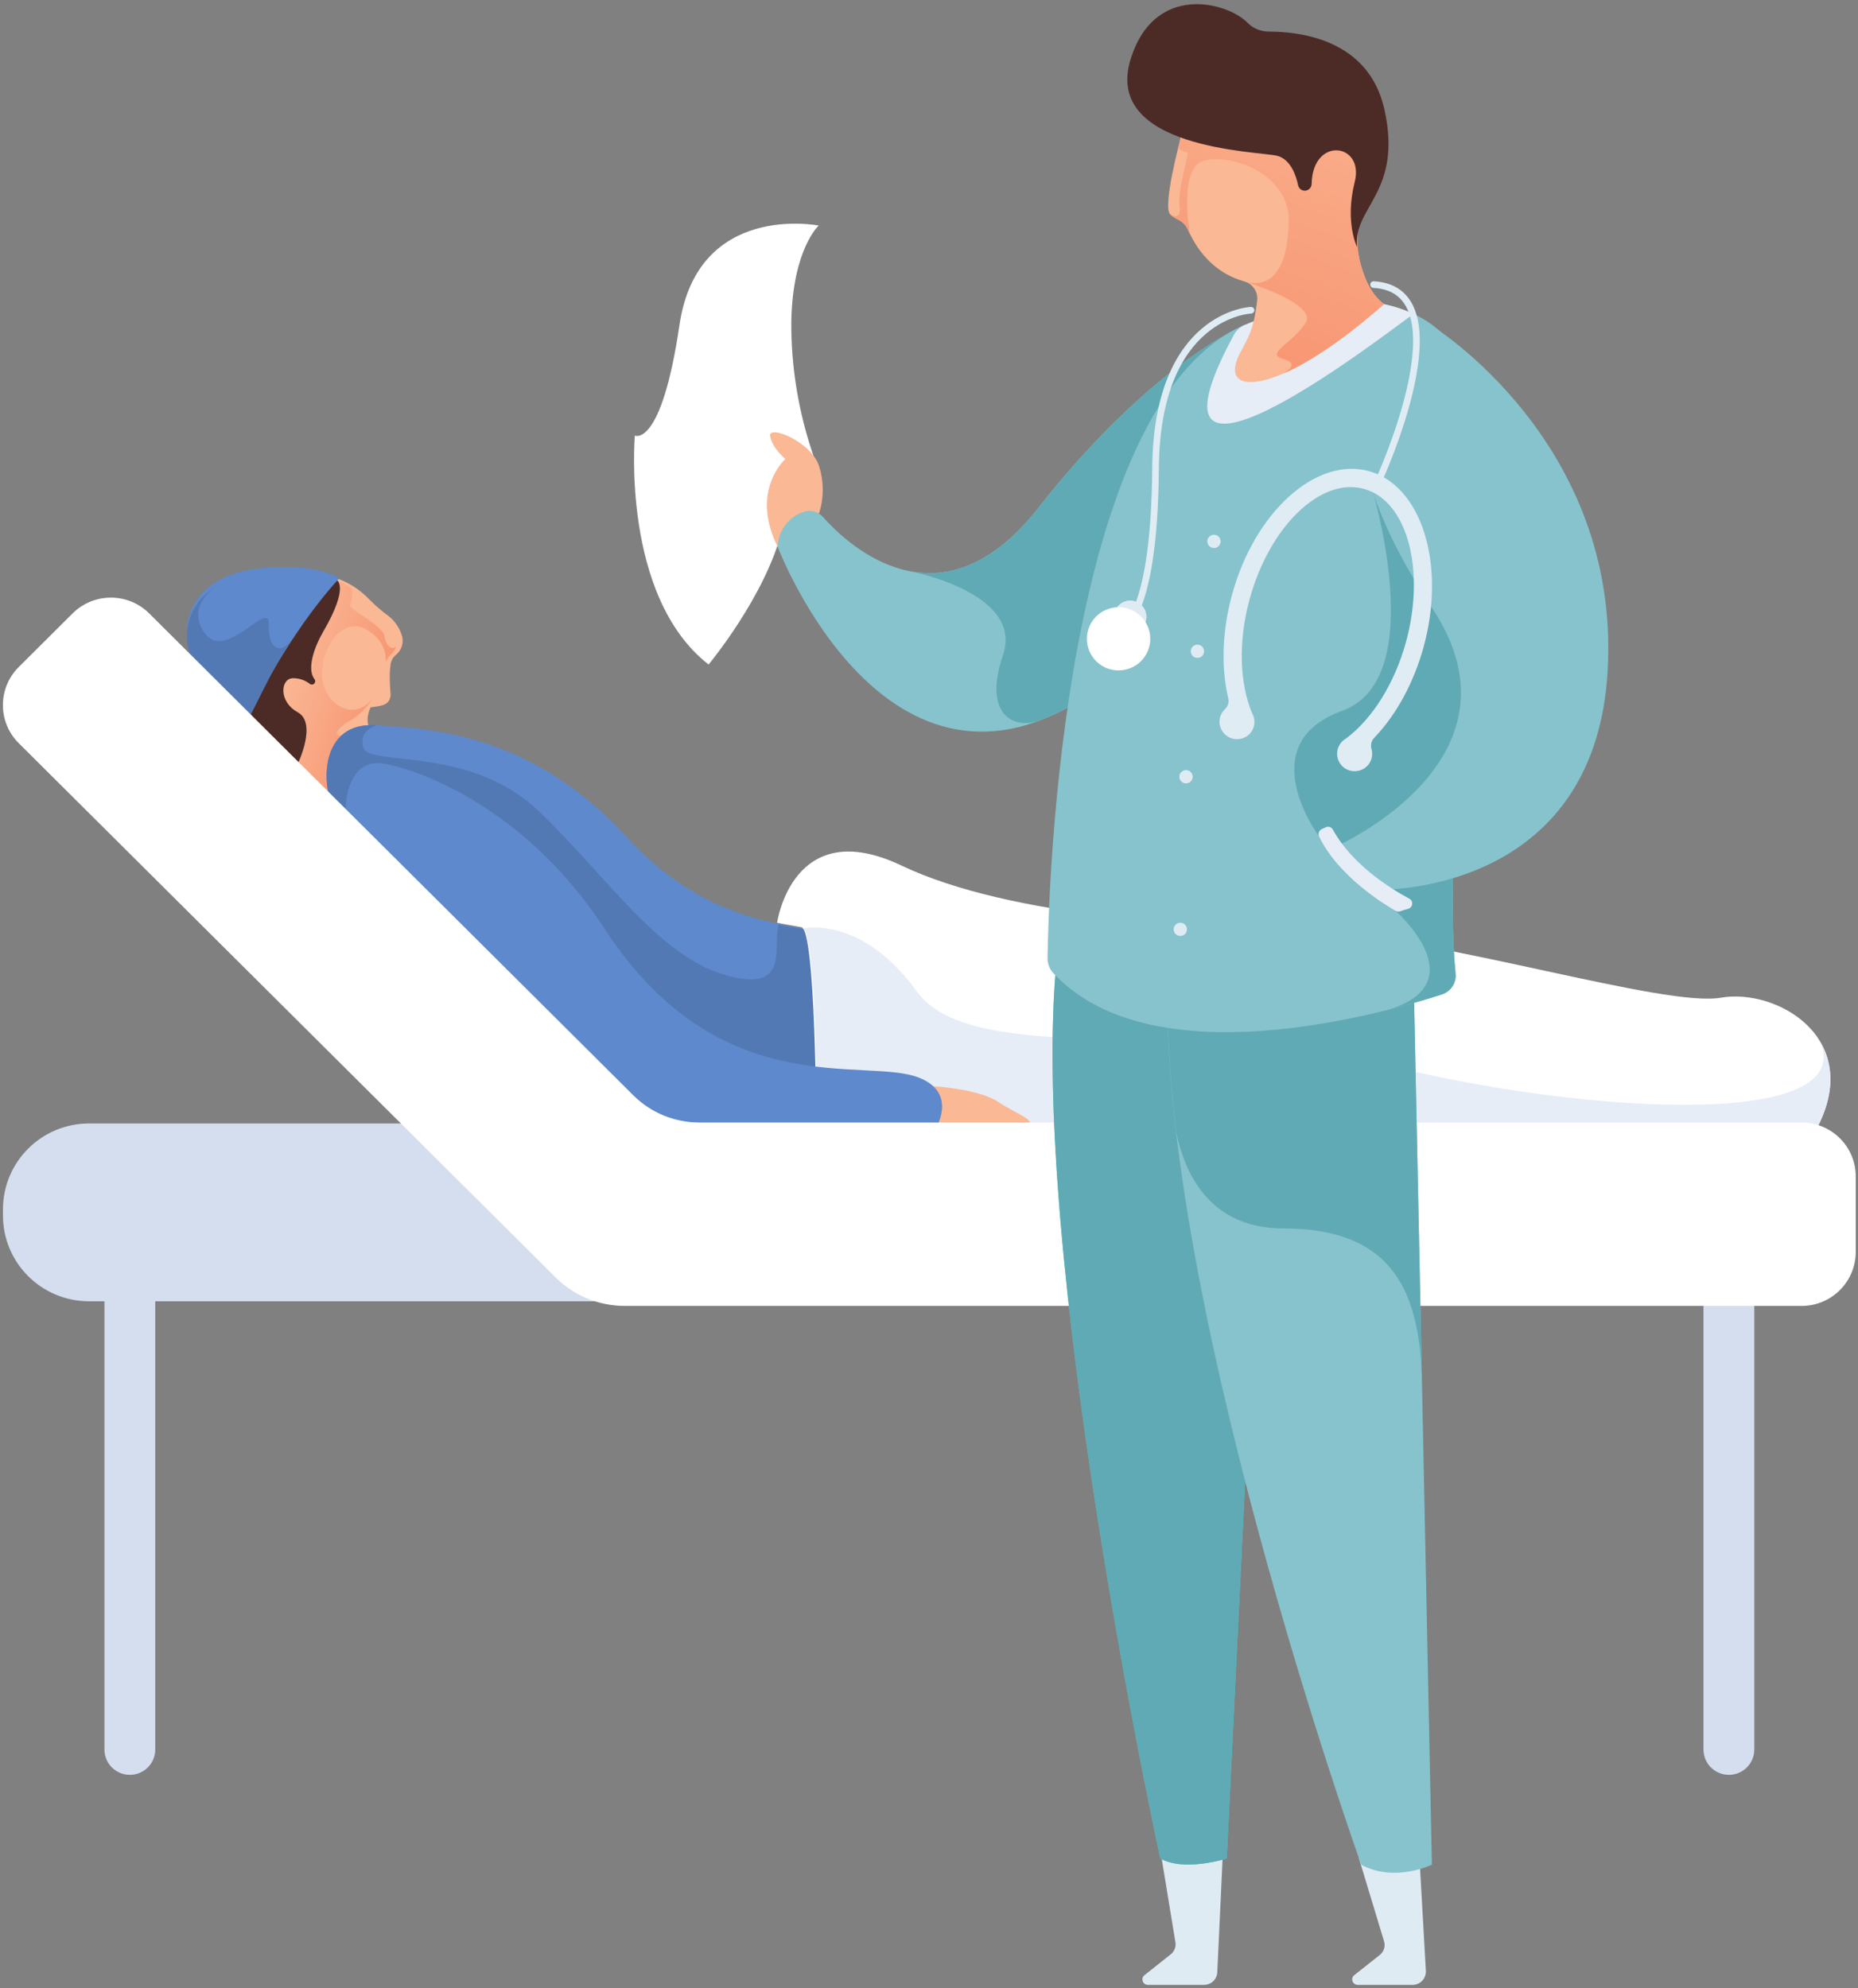 <?xml version="1.0" encoding="UTF-8"?>
<svg xmlns="http://www.w3.org/2000/svg" xmlns:xlink="http://www.w3.org/1999/xlink" width="100pt" height="107pt" viewBox="0 0 100 107" version="1.1">
<rect x="0" y="0" width="100" height="107" fill="#808080" stroke="none"/>
<defs>
<linearGradient id="linear0" gradientUnits="userSpaceOnUse" x1="0.979" y1="0.719" x2="0.198" y2="0.343" gradientTransform="matrix(7.171,0,0,11.728,14.16,31.198)">
<stop offset="0" style="stop-color:rgb(96.863%,55.686%,41.961%);stop-opacity:1;"/>
<stop offset="1" style="stop-color:rgb(98.039%,72.157%,58.431%);stop-opacity:1;"/>
</linearGradient>
<linearGradient id="linear1" gradientUnits="userSpaceOnUse" x1="0.75" y1="1.262" x2="0.249" y2="-0.446" gradientTransform="matrix(-11.507,0,0,14.431,74.489,5.698)">
<stop offset="0" style="stop-color:rgb(96.863%,55.686%,41.961%);stop-opacity:1;"/>
<stop offset="1" style="stop-color:rgb(98.039%,72.157%,58.431%);stop-opacity:1;"/>
</linearGradient>
</defs>
<g id="surface1">
<path style=" stroke:none;fill-rule:nonzero;fill:rgb(98.039%,72.157%,58.431%);fill-opacity:1;" d="M 21.289 35.266 C 21.59 35.027 21.73 34.648 21.652 34.281 C 21.516 33.773 21.195 33.332 20.754 33.039 C 20.414 32.777 20.098 32.496 19.805 32.191 C 18.16 30.531 15.465 30.406 13.668 31.906 C 11.867 33.406 11.59 36.008 13.035 37.836 C 13.277 38.145 13.754 38.777 14.078 39.016 C 15.336 40.254 17.363 42.176 17.473 42.922 C 17.625 43.977 21.297 40.25 21.297 40.25 C 21.297 40.25 19.199 39.691 19.945 38.074 C 20.492 37.988 20.961 37.988 21.023 37.43 C 20.961 36.496 20.961 36.242 21.023 35.754 C 21.051 35.566 21.145 35.391 21.289 35.266 Z M 21.289 35.266 "/>
<path style=" stroke:none;fill-rule:nonzero;fill:url(#linear0);" d="M 19.602 40.23 C 19.488 39.773 19.035 39.484 18.566 39.574 C 17.727 39.715 18.246 39.086 18.895 38.754 C 19.191 38.578 19.461 38.352 19.68 38.086 C 19.816 37.93 19.949 37.762 20.062 37.59 C 19.047 38.906 17.457 37.906 17.332 36.445 C 17.207 34.984 18.398 33.102 19.734 33.891 C 20.766 34.5 20.793 35.344 20.754 35.691 C 20.789 35.527 20.871 35.375 21 35.262 C 21.156 35.129 21.27 34.957 21.332 34.766 C 21.195 34.984 20.809 34.926 20.699 34.262 C 20.586 33.594 18.664 32.797 18.836 32.52 C 19 32.238 18.934 31.703 18.93 31.672 C 18.66 31.484 18.371 31.324 18.066 31.199 L 17.281 32.738 L 14.16 38.008 L 14.543 39.621 C 15.73 40.809 17.172 42.293 17.262 42.926 C 17.336 43.445 18.254 42.797 19.16 42.008 Z M 19.602 40.23 "/>
<path style=" stroke:none;fill-rule:nonzero;fill:rgb(29.804%,16.863%,14.902%);fill-opacity:1;" d="M 18.09 31.199 C 18.09 31.199 18.875 31.457 17.383 34.023 C 16.945 34.773 16.488 35.996 16.926 36.551 C 16.98 36.617 16.98 36.711 16.926 36.777 C 16.895 36.816 16.852 36.84 16.809 36.844 C 16.758 36.848 16.707 36.836 16.672 36.805 C 16.414 36.605 16.086 36.496 15.754 36.504 C 15.105 36.523 14.973 37.754 16.023 38.336 C 17.078 38.914 16.043 41.07 16.043 41.07 L 13.137 39.105 L 13.613 35.559 Z M 18.09 31.199 "/>
<path style=" stroke:none;fill-rule:nonzero;fill:rgb(36.863%,53.725%,80%);fill-opacity:1;" d="M 17.91 43.422 C 17.59 42.66 17.496 41.816 17.645 41 C 17.852 39.98 18.492 38.918 20.301 39.035 C 23.707 39.262 28.793 39.672 33.738 45.066 C 38.691 50.461 43.801 49.562 44.363 50.352 C 44.934 51.137 46.254 59.23 43.836 61.027 C 41.418 62.824 19.613 59.23 19.727 53.273 C 19.773 49.902 19.156 46.559 17.91 43.422 Z M 17.91 43.422 "/>
<path style=" stroke:none;fill-rule:nonzero;fill:rgb(32.549%,47.451%,70.588%);fill-opacity:1;" d="M 41.902 49.766 C 41.562 50.965 42.586 53.516 38.988 52.465 C 35.387 51.41 32.629 47.121 28.961 43.625 C 25.293 40.129 19.848 41.254 19.559 40.254 C 19.27 39.254 20.301 39.035 20.301 39.035 C 18.484 38.918 17.848 39.984 17.645 41.008 C 17.496 41.828 17.59 42.676 17.918 43.441 C 18.816 45.711 19.395 48.09 19.629 50.516 C 28.688 53.613 42.762 58.41 44.945 59.109 C 45.699 56.047 44.809 51.008 44.367 50.395 C 44.137 50.09 43.227 50.035 41.902 49.766 Z M 41.902 49.766 "/>
<path style=" stroke:none;fill-rule:nonzero;fill:rgb(100%,100%,100%);fill-opacity:1;" d="M 43.93 60.621 C 43.93 60.621 43.902 50.043 43.133 49.906 C 42.359 49.77 41.824 49.668 41.824 49.668 C 41.824 49.668 42.645 43.789 48.527 46.59 C 54.402 49.391 64.656 49.887 71.211 50.203 C 77.77 50.523 89.605 54.23 92.621 53.699 C 95.637 53.172 100.379 55.898 97.746 60.809 "/>
<path style=" stroke:none;fill-rule:nonzero;fill:rgb(90.196%,92.941%,96.471%);fill-opacity:1;" d="M 98.02 56.188 C 99.723 60.91 84.527 59.832 74.531 57.297 C 64.535 54.766 52.34 57.523 49.348 53.367 C 46.355 49.215 43.191 49.973 43.191 49.973 C 43.957 50.109 43.984 60.621 43.984 60.621 L 97.738 60.809 C 98.766 58.93 98.684 57.355 98.02 56.188 Z M 98.02 56.188 "/>
<path style=" stroke:none;fill-rule:nonzero;fill:rgb(98.039%,72.157%,58.431%);fill-opacity:1;" d="M 49.676 58.43 C 49.676 58.43 52.523 58.516 53.707 59.297 C 54.895 60.078 55.777 60.223 55.391 60.805 C 55.008 61.383 50.035 61.062 50.035 61.062 "/>
<path style=" stroke:none;fill-rule:nonzero;fill:rgb(36.863%,53.725%,80%);fill-opacity:1;" d="M 18.699 44.746 C 18.363 42.922 18.879 40.754 20.707 41.109 C 23.289 41.609 28.621 43.973 32.531 49.977 C 38.719 59.48 46.551 56.863 49.453 58 C 51.816 58.926 50.102 61.188 50.102 61.188 C 50.102 61.188 31.07 62.164 30.566 61.715 C 30.059 61.266 18.703 44.777 18.703 44.777 Z M 18.699 44.746 "/>
<path style=" stroke:none;fill-rule:nonzero;fill:rgb(83.529%,87.059%,93.333%);fill-opacity:1;" d="M 4.793 60.469 L 95.246 60.469 C 97.805 60.469 99.879 62.539 99.879 65.09 L 99.879 65.422 C 99.879 67.973 97.805 70.039 95.246 70.039 L 4.793 70.039 C 2.234 70.039 0.16 67.973 0.16 65.422 L 0.16 65.09 C 0.16 62.539 2.234 60.469 4.793 60.469 Z M 4.793 60.469 "/>
<path style=" stroke:none;fill-rule:nonzero;fill:rgb(83.529%,87.059%,93.333%);fill-opacity:1;" d="M 5.621 68.875 L 8.355 68.875 L 8.355 94.168 C 8.355 94.918 7.746 95.527 6.988 95.527 C 6.234 95.527 5.621 94.918 5.621 94.168 Z M 5.621 68.875 "/>
<path style=" stroke:none;fill-rule:nonzero;fill:rgb(83.529%,87.059%,93.333%);fill-opacity:1;" d="M 91.684 68.875 L 94.418 68.875 L 94.418 94.168 C 94.418 94.918 93.805 95.527 93.051 95.527 C 92.293 95.527 91.684 94.918 91.684 94.168 Z M 91.684 68.875 "/>
<path style=" stroke:none;fill-rule:nonzero;fill:rgb(36.863%,53.725%,80%);fill-opacity:1;" d="M 13.477 38.348 C 13.477 38.348 15.512 34.113 18.258 31.129 C 18.258 31.129 16.977 30.199 13.676 30.633 C 10.371 31.07 9.414 33.633 10.477 35.504 "/>
<path style=" stroke:none;fill-rule:nonzero;fill:rgb(32.549%,47.451%,70.588%);fill-opacity:1;" d="M 14.469 33.602 C 14.523 32.203 12.184 35.602 11.051 34.117 C 9.918 32.637 11.645 31.539 11.645 31.539 C 10.02 32.547 9.676 34.367 10.477 35.797 L 13.383 38.688 C 14.129 37.242 14.789 35.781 15.695 34.434 C 15.145 35.227 14.414 35 14.469 33.602 Z M 14.469 33.602 "/>
<path style=" stroke:none;fill-rule:nonzero;fill:rgb(100%,100%,100%);fill-opacity:1;" d="M 37.629 60.418 C 36.301 60.414 35.027 59.891 34.09 58.957 L 8.031 33.016 C 6.891 31.883 5.047 31.883 3.906 33.016 L 1.012 35.898 C -0.129 37.031 -0.129 38.871 1.012 40.004 L 29.895 68.746 C 30.883 69.734 32.227 70.289 33.629 70.289 L 96.965 70.289 C 98.57 70.289 99.871 68.992 99.879 67.395 L 99.879 63.32 C 99.879 61.715 98.574 60.418 96.965 60.418 Z M 37.629 60.418 "/>
<path style=" stroke:none;fill-rule:nonzero;fill:rgb(100%,100%,100%);fill-opacity:1;" d="M 43.781 24.531 C 42.977 22.195 42.57 19.746 42.59 17.281 C 42.668 13.406 44.062 12.141 44.062 12.141 C 44.062 12.141 37.551 10.844 36.57 17.492 C 35.59 24.137 34.168 23.445 34.168 23.445 C 34.168 23.445 33.426 32.094 38.137 35.766 C 38.137 35.766 41.188 32.102 42.078 28.57 "/>
<path style=" stroke:none;fill-rule:nonzero;fill:rgb(98.039%,72.157%,58.431%);fill-opacity:1;" d="M 44.094 27.598 C 44.344 26.789 44.344 25.926 44.094 25.117 C 43.684 23.766 41.324 22.832 41.449 23.48 C 41.574 24.133 42.27 24.707 42.27 24.707 C 42.27 24.707 40.344 26.395 41.859 29.441 "/>
<path style=" stroke:none;fill-rule:nonzero;fill:rgb(52.941%,76.471%,80%);fill-opacity:1;" d="M 66.98 17.492 C 66.98 17.492 62.004 19.535 55.859 27.363 C 50.625 34.031 45.645 29.352 44.281 27.812 C 44.012 27.512 43.582 27.41 43.207 27.566 C 42.41 27.852 41.875 28.598 41.859 29.441 C 41.859 29.441 47.715 44.867 58.77 37.281 "/>
<path style=" stroke:none;fill-rule:nonzero;fill:rgb(37.647%,66.667%,70.98%);fill-opacity:1;" d="M 49.008 30.75 C 51.004 31.125 53.406 30.496 55.863 27.363 C 60.926 20.898 65.191 18.383 66.543 17.703 L 66.391 18.918 L 58.77 37.277 C 57.992 37.816 57.164 38.27 56.297 38.637 L 56.184 38.68 C 56.059 38.734 55.93 38.781 55.805 38.828 C 54.504 39.219 52.91 38.418 53.98 35.266 C 55.027 32.207 50.047 30.973 49.008 30.75 Z M 49.008 30.75 "/>
<path style=" stroke:none;fill-rule:nonzero;fill:rgb(87.451%,92.157%,95.294%);fill-opacity:1;" d="M 76.418 100.363 L 76.742 106.078 C 76.75 106.273 76.68 106.465 76.547 106.609 C 76.41 106.75 76.223 106.832 76.027 106.832 L 73.066 106.832 C 72.941 106.828 72.836 106.75 72.793 106.633 C 72.754 106.516 72.789 106.391 72.883 106.312 L 74.27 105.215 C 74.48 105.043 74.57 104.762 74.496 104.5 L 73.129 99.984 "/>
<path style=" stroke:none;fill-rule:nonzero;fill:rgb(87.451%,92.157%,95.294%);fill-opacity:1;" d="M 65.82 99.641 L 65.516 106.152 C 65.496 106.535 65.184 106.832 64.797 106.832 L 61.777 106.832 C 61.652 106.832 61.543 106.754 61.504 106.637 C 61.461 106.52 61.496 106.391 61.594 106.312 L 63.02 105.18 C 63.211 105.023 63.305 104.777 63.262 104.535 L 62.473 99.727 "/>
<path style=" stroke:none;fill-rule:nonzero;fill:rgb(25.098%,82.745%,72.941%);fill-opacity:1;" d="M 67.621 67.312 L 66.027 100.031 C 66.027 100.031 63.754 100.762 62.449 100.031 C 62.449 100.031 55.285 67.219 56.883 51.547 C 58.48 35.883 72.238 56.57 72.238 56.57 "/>
<path style=" stroke:none;fill-rule:nonzero;fill:rgb(37.647%,66.667%,70.98%);fill-opacity:1;" d="M 67.621 67.312 L 66.027 100.031 C 66.027 100.031 63.754 100.762 62.449 100.031 C 62.449 100.031 55.285 67.219 56.883 51.547 C 58.48 35.883 72.238 56.57 72.238 56.57 "/>
<path style=" stroke:none;fill-rule:nonzero;fill:rgb(52.941%,76.471%,80%);fill-opacity:1;" d="M 76.082 52.539 L 77.066 100.363 C 77.066 100.363 75.062 101.344 73.262 100.363 C 73.262 100.363 61.98 68.859 62.867 51.559 "/>
<path style=" stroke:none;fill-rule:nonzero;fill:rgb(37.647%,66.667%,70.98%);fill-opacity:1;" d="M 62.871 51.562 L 76.082 52.543 L 76.539 74.512 C 76.438 69.684 75.117 66.117 69.051 66.117 C 65.012 66.117 63.715 62.992 63.301 60.902 C 62.902 57.539 62.727 54.363 62.871 51.562 Z M 62.871 51.562 "/>
<path style=" stroke:none;fill-rule:nonzero;fill:rgb(52.941%,76.471%,80%);fill-opacity:1;" d="M 75.402 16.672 C 75.402 16.672 79.375 17.465 79.566 22.922 C 79.762 28.406 77.605 45.023 78.344 52.391 C 78.395 52.895 78.09 53.367 77.605 53.523 C 74.277 54.602 61.973 58.062 56.691 52.375 C 56.488 52.16 56.375 51.871 56.379 51.574 C 56.434 47.859 57.152 21.734 66.98 17.492 "/>
<path style=" stroke:none;fill-rule:nonzero;fill:rgb(37.647%,66.667%,70.98%);fill-opacity:1;" d="M 75.113 49.023 L 70.992 45.016 C 70.992 45.016 67.285 40.051 72.238 38.258 C 77.195 36.465 73.605 25.457 73.605 25.457 L 79.391 28.18 C 78.926 35.516 77.77 46.703 78.34 52.391 C 78.395 52.895 78.086 53.367 77.602 53.523 C 76.949 53.734 75.953 54.039 74.738 54.344 C 79.484 52.875 75.113 49.023 75.113 49.023 Z M 75.113 49.023 "/>
<path style=" stroke:none;fill-rule:nonzero;fill:rgb(90.196%,92.941%,96.471%);fill-opacity:1;" d="M 76.082 16.898 C 75.555 17.195 60.363 29.238 66.387 18.062 C 66.512 17.812 66.723 17.609 66.98 17.496 C 68.305 16.91 72.617 15.25 76.082 16.898 Z M 76.082 16.898 "/>
<path style=" stroke:none;fill-rule:nonzero;fill:rgb(98.039%,72.157%,58.431%);fill-opacity:1;" d="M 63.5 7.613 C 64.004 5.086 65.691 3.234 68.309 3.234 C 71.484 3.234 74.055 5.941 74.055 9.281 C 74.055 10.152 73.617 10.867 73.301 11.613 C 72.844 12.68 73.074 14.012 73.527 15.078 C 73.941 16.027 74.492 16.367 74.492 16.367 C 68.828 21.359 65.496 21.426 66.719 19.047 C 67.156 18.203 67.473 17.805 67.664 16.16 C 67.711 15.699 67.418 15.27 66.969 15.148 C 65.562 14.754 64.539 13.734 63.941 12.367 C 63.84 12.133 63.656 11.941 63.426 11.828 C 63.27 11.754 63.121 11.66 62.988 11.547 C 62.551 11.137 63.5 7.613 63.5 7.613 Z M 63.5 7.613 "/>
<path style=" stroke:none;fill-rule:nonzero;fill:url(#linear1);" d="M 63.488 11.07 C 63.355 10.191 64.07 8.16 63.883 8.195 C 63.707 8.164 63.543 8.09 63.402 7.984 C 63.457 7.754 63.496 7.613 63.496 7.613 C 63.625 6.945 63.855 6.297 64.18 5.699 L 73.246 6.199 C 73.488 6.625 73.68 7.086 73.812 7.559 L 73.109 10.801 L 73.438 11.297 C 73.391 11.402 73.344 11.508 73.297 11.613 C 72.84 12.68 73.07 14.012 73.527 15.078 C 73.934 16.027 74.488 16.367 74.488 16.367 C 72.254 18.34 70.391 19.547 69.027 20.129 C 69.152 20.062 70.027 19.578 69.07 19.32 C 68.035 19.047 69.59 18.465 70.273 17.379 C 70.824 16.508 68.176 15.535 67.09 15.18 C 68.453 15.496 69.289 14.469 69.363 11.992 C 69.457 9.25 66.047 8.215 64.73 8.672 C 63.41 9.129 64.047 12.605 64.047 12.613 C 64.008 12.531 63.969 12.453 63.934 12.367 C 63.828 12.133 63.645 11.941 63.414 11.828 C 63.258 11.754 63.113 11.66 62.98 11.547 C 62.98 11.547 63.617 11.949 63.488 11.07 Z M 63.488 11.07 "/>
<path style=" stroke:none;fill-rule:nonzero;fill:rgb(29.804%,16.863%,14.902%);fill-opacity:1;" d="M 70.227 10.266 C 70.055 10.266 69.902 10.141 69.867 9.973 C 69.766 9.488 69.477 8.566 68.727 8.383 C 67.703 8.141 59.371 8.016 60.848 3.199 C 62.113 -0.93 66.035 0.102 67.133 1.215 C 67.43 1.523 67.84 1.695 68.27 1.699 C 69.973 1.699 73.656 2.117 74.504 5.863 C 75.52 10.371 72.789 11.141 73.047 13.312 C 73.047 13.312 72.363 11.973 72.914 9.789 C 73.445 7.703 70.652 7.316 70.594 9.891 C 70.594 10.094 70.434 10.258 70.227 10.266 Z M 70.227 10.266 "/>
<path style=" stroke:none;fill-rule:nonzero;fill:rgb(52.941%,76.471%,80%);fill-opacity:1;" d="M 77.066 17.535 C 77.066 17.535 87.195 23.766 86.531 36.035 C 85.867 48.297 74.082 47.887 74.082 47.887 C 74.082 47.887 72.199 47.098 71.629 45.695 C 71.629 45.695 82.598 41.039 77.074 32.715 C 71.547 24.387 72.605 19.508 77.066 17.535 Z M 77.066 17.535 "/>
<path style=" stroke:none;fill-rule:nonzero;fill:rgb(90.196%,92.941%,96.471%);fill-opacity:1;" d="M 71.742 44.66 C 72.734 46.473 74.699 47.75 75.852 48.371 C 75.961 48.426 76.02 48.543 76.004 48.664 C 75.992 48.785 75.906 48.883 75.789 48.914 C 75.602 48.961 75.457 49.012 75.359 49.047 C 75.277 49.074 75.188 49.066 75.113 49.023 C 74.527 48.691 72.02 47.164 70.992 45.016 C 70.961 44.945 70.957 44.863 70.984 44.793 C 71.012 44.719 71.066 44.66 71.137 44.625 L 71.355 44.527 C 71.496 44.457 71.668 44.52 71.742 44.66 Z M 71.742 44.66 "/>
<path style=" stroke:none;fill-rule:nonzero;fill:rgb(87.451%,92.157%,95.294%);fill-opacity:1;" d="M 64.98 29.137 C 64.98 29.336 65.141 29.496 65.34 29.496 C 65.535 29.496 65.695 29.336 65.695 29.137 C 65.695 28.941 65.535 28.781 65.34 28.781 C 65.141 28.781 64.98 28.941 64.98 29.137 Z M 64.98 29.137 "/>
<path style=" stroke:none;fill-rule:nonzero;fill:rgb(87.451%,92.157%,95.294%);fill-opacity:1;" d="M 64.09 35.055 C 64.09 35.25 64.246 35.41 64.445 35.41 C 64.645 35.41 64.805 35.25 64.805 35.055 C 64.805 34.855 64.645 34.695 64.445 34.695 C 64.246 34.695 64.09 34.855 64.09 35.055 Z M 64.09 35.055 "/>
<path style=" stroke:none;fill-rule:nonzero;fill:rgb(87.451%,92.157%,95.294%);fill-opacity:1;" d="M 63.473 41.805 C 63.473 42.004 63.633 42.164 63.832 42.164 C 64.031 42.164 64.191 42.004 64.191 41.805 C 64.191 41.613 64.031 41.449 63.832 41.449 C 63.633 41.449 63.473 41.613 63.473 41.805 Z M 63.473 41.805 "/>
<path style=" stroke:none;fill-rule:nonzero;fill:rgb(87.451%,92.157%,95.294%);fill-opacity:1;" d="M 63.168 50.02 C 63.168 50.219 63.328 50.375 63.527 50.375 C 63.723 50.375 63.883 50.219 63.883 50.02 C 63.883 49.824 63.723 49.664 63.527 49.664 C 63.328 49.664 63.168 49.824 63.168 50.02 Z M 63.168 50.02 "/>
<path style=" stroke:none;fill-rule:nonzero;fill:rgb(87.451%,92.549%,95.686%);fill-opacity:1;" d="M 65.934 38.164 C 66.094 38.012 66.16 37.789 66.105 37.574 C 65.715 35.922 65.773 33.965 66.312 32.004 C 67.523 27.566 70.824 24.582 73.664 25.355 C 76.508 26.125 77.836 30.363 76.625 34.805 C 76.09 36.758 75.145 38.48 73.965 39.707 C 73.809 39.867 73.754 40.094 73.816 40.309 C 73.898 40.598 73.84 40.906 73.656 41.148 C 73.469 41.383 73.18 41.52 72.879 41.508 C 72.453 41.496 72.094 41.203 71.992 40.793 C 71.891 40.383 72.078 39.957 72.445 39.75 C 73.867 38.688 75.07 36.758 75.672 34.555 C 76.742 30.637 75.727 26.934 73.395 26.309 C 71.066 25.68 68.316 28.348 67.25 32.27 C 66.648 34.473 66.703 36.746 67.387 38.379 C 67.559 38.672 67.559 39.035 67.387 39.332 C 67.215 39.621 66.895 39.793 66.555 39.785 C 66.266 39.777 65.996 39.641 65.824 39.41 C 65.648 39.176 65.594 38.875 65.668 38.598 C 65.715 38.434 65.809 38.281 65.934 38.164 Z M 65.934 38.164 "/>
<path style="fill:none;stroke-width:1;stroke-linecap:round;stroke-linejoin:miter;stroke:rgb(87.451%,92.549%,95.686%);stroke-opacity:1;stroke-miterlimit:4;" d="M 34.973 72.38 C 34.973 72.38 21.775 43.653 35.78 42.909 " transform="matrix(-0.358,0,0,0.357,86.738,0)"/>
<path style="fill:none;stroke-width:1;stroke-linecap:round;stroke-linejoin:miter;stroke:rgb(87.451%,92.549%,95.686%);stroke-opacity:1;stroke-miterlimit:4;" d="M 54.209 46.77 C 54.209 46.77 68.388 47.305 68.562 70.63 C 68.737 93.955 73.87 94.993 73.87 94.993 " transform="matrix(-0.358,0,0,0.357,86.738,0)"/>
<path style=" stroke:none;fill-rule:nonzero;fill:rgb(87.451%,92.549%,95.686%);fill-opacity:1;" d="M 60.062 32.793 C 59.84 33.215 60.004 33.734 60.426 33.957 C 60.852 34.18 61.379 34.016 61.598 33.594 C 61.82 33.172 61.656 32.648 61.23 32.43 C 60.809 32.203 60.285 32.371 60.062 32.793 Z M 60.062 32.793 "/>
<path style=" stroke:none;fill-rule:nonzero;fill:rgb(87.451%,92.157%,95.294%);fill-opacity:1;" d="M 60.062 32.793 C 59.84 33.215 60.004 33.734 60.426 33.957 C 60.852 34.18 61.379 34.016 61.598 33.594 C 61.82 33.172 61.656 32.648 61.23 32.43 C 60.809 32.203 60.285 32.371 60.062 32.793 Z M 60.062 32.793 "/>
<path style=" stroke:none;fill-rule:nonzero;fill:rgb(100%,100%,100%);fill-opacity:1;" d="M 58.691 33.594 C 58.254 34.426 58.578 35.453 59.41 35.891 C 60.246 36.324 61.277 36.004 61.715 35.172 C 62.152 34.34 61.828 33.312 60.996 32.875 C 60.16 32.441 59.129 32.762 58.691 33.594 Z M 58.691 33.594 "/>
</g>
</svg>

